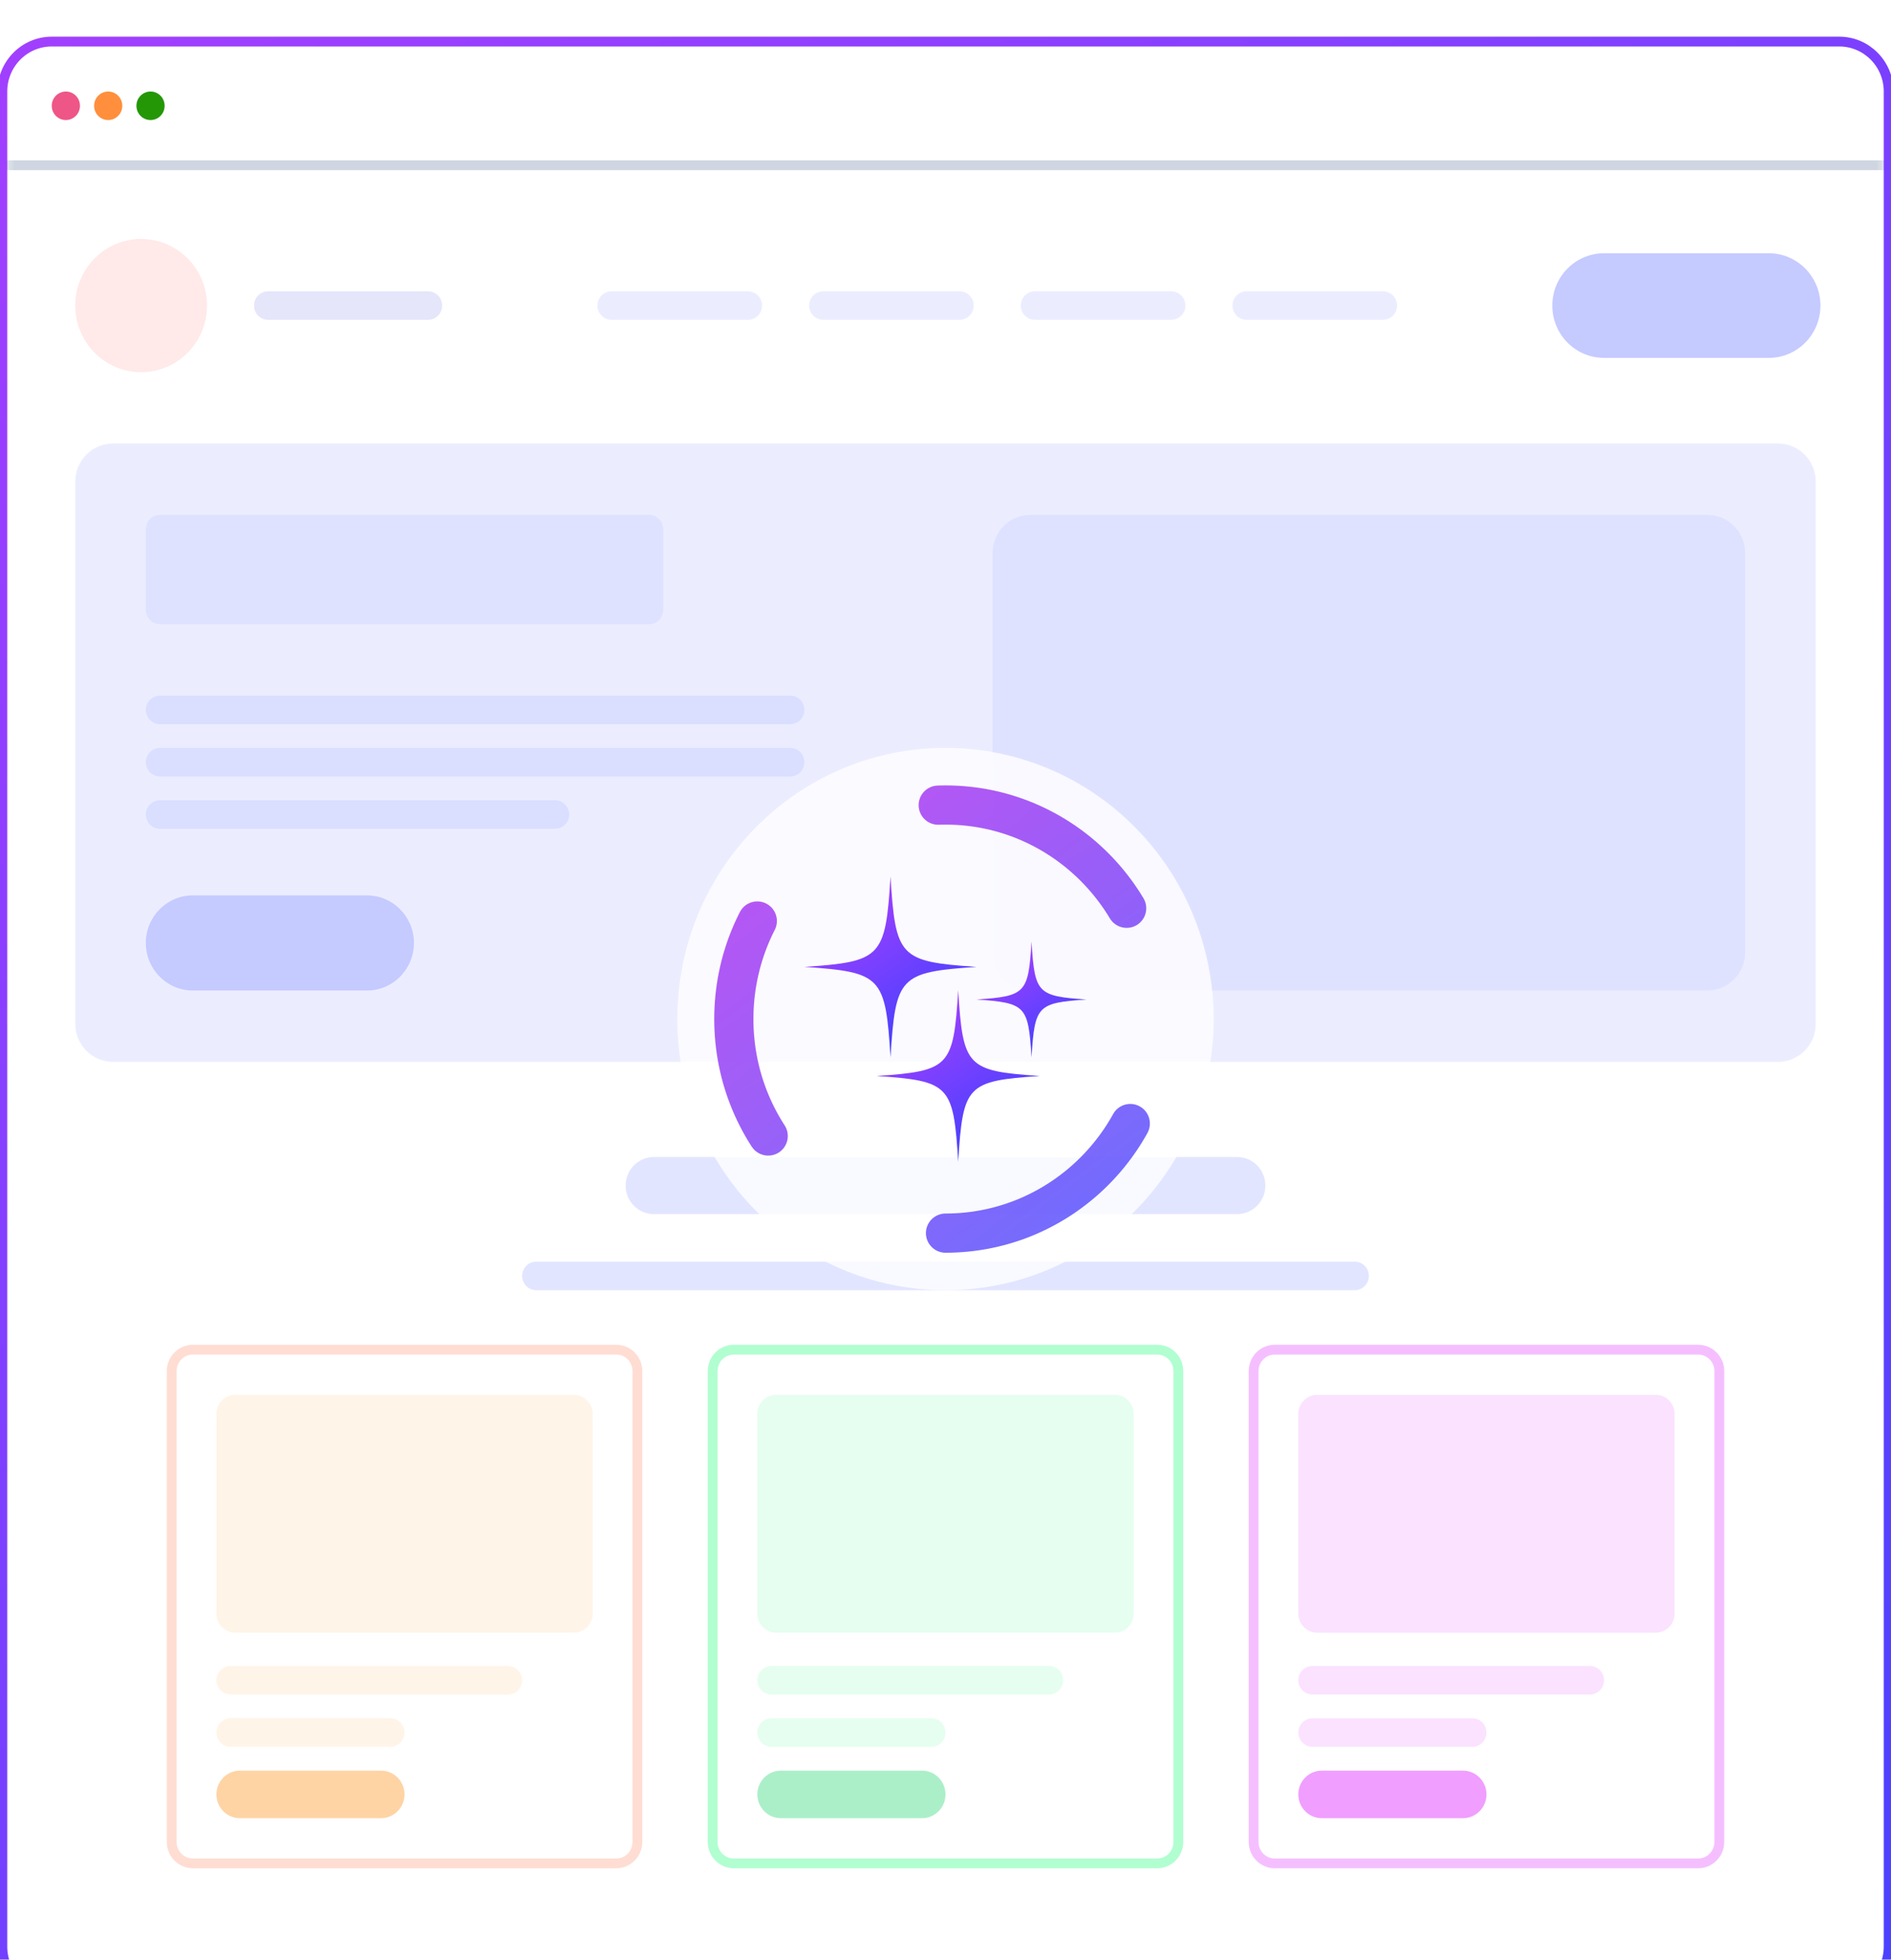 <svg width="193" height="200" viewBox="0 0 193 200" fill="none" xmlns="http://www.w3.org/2000/svg">
<g clip-path="url(#clip0_142_31036)">
<g filter="url(#filter0_d_142_31036)">
<mask id="mask0_142_31036" style="mask-type:luminance" maskUnits="userSpaceOnUse" x="0" y="0" width="193" height="200">
<path d="M187.719 0.485H5.281C2.63 0.485 0.48 2.659 0.48 5.34V194.66C0.48 197.341 2.63 199.514 5.281 199.514H187.719C190.371 199.514 192.52 197.341 192.52 194.66V5.34C192.52 2.659 190.371 0.485 187.719 0.485Z" fill="white"/>
</mask>
<g mask="url(#mask0_142_31036)">
<path d="M187.719 0.485H5.281C2.63 0.485 0.48 2.659 0.48 5.34V194.66C0.48 197.341 2.63 199.514 5.281 199.514H187.719C190.371 199.514 192.52 197.341 192.52 194.66V5.34C192.52 2.659 190.371 0.485 187.719 0.485Z" fill="white"/>
<path d="M0.48 12.864H192.52" stroke="#CFD6E1"/>
<path d="M6.722 8.252C7.517 8.252 8.162 7.6 8.162 6.796C8.162 5.992 7.517 5.34 6.722 5.34C5.926 5.34 5.281 5.992 5.281 6.796C5.281 7.6 5.926 8.252 6.722 8.252Z" fill="#EE5687"/>
<path d="M11.043 8.252C11.838 8.252 12.483 7.6 12.483 6.796C12.483 5.992 11.838 5.34 11.043 5.34C10.247 5.34 9.603 5.992 9.603 6.796C9.603 7.6 10.247 8.252 11.043 8.252Z" fill="#FF8F3D"/>
<path d="M15.364 8.252C16.159 8.252 16.804 7.6 16.804 6.796C16.804 5.992 16.159 5.34 15.364 5.34C14.568 5.34 13.923 5.992 13.923 6.796C13.923 7.6 14.568 8.252 15.364 8.252Z" fill="#249707"/>
<path d="M14.403 33.98C18.116 33.98 21.125 30.938 21.125 27.184C21.125 23.431 18.116 20.388 14.403 20.388C10.691 20.388 7.682 23.431 7.682 27.184C7.682 30.938 10.691 33.98 14.403 33.98Z" fill="#FFE9E9"/>
<path d="M43.69 25.728H27.366C26.571 25.728 25.926 26.38 25.926 27.184C25.926 27.989 26.571 28.641 27.366 28.641H43.69C44.485 28.641 45.13 27.989 45.13 27.184C45.13 26.38 44.485 25.728 43.69 25.728Z" fill="#E5E6FA"/>
<path d="M76.336 25.728H62.413C61.618 25.728 60.973 26.38 60.973 27.184C60.973 27.989 61.618 28.641 62.413 28.641H76.336C77.132 28.641 77.777 27.989 77.777 27.184C77.777 26.38 77.132 25.728 76.336 25.728Z" fill="#EBEDFF"/>
<path d="M97.941 25.728H84.018C83.222 25.728 82.578 26.38 82.578 27.184C82.578 27.989 83.222 28.641 84.018 28.641H97.941C98.736 28.641 99.381 27.989 99.381 27.184C99.381 26.38 98.736 25.728 97.941 25.728Z" fill="#EBEDFF"/>
<path d="M119.545 25.728H105.622C104.827 25.728 104.182 26.38 104.182 27.184C104.182 27.989 104.827 28.641 105.622 28.641H119.545C120.341 28.641 120.986 27.989 120.986 27.184C120.986 26.38 120.341 25.728 119.545 25.728Z" fill="#EBEDFF"/>
<path d="M141.15 25.728H127.227C126.431 25.728 125.787 26.38 125.787 27.184C125.787 27.989 126.431 28.641 127.227 28.641H141.15C141.945 28.641 142.59 27.989 142.59 27.184C142.59 26.38 141.945 25.728 141.15 25.728Z" fill="#EBEDFF"/>
<path d="M180.518 21.845H163.714C160.798 21.845 158.433 24.235 158.433 27.184C158.433 30.134 160.798 32.524 163.714 32.524H180.518C183.434 32.524 185.799 30.134 185.799 27.184C185.799 24.235 183.434 21.845 180.518 21.845Z" fill="#C5CAFF"/>
<path d="M181.478 41.262H11.523C9.402 41.262 7.682 43.001 7.682 45.146V100.486C7.682 102.63 9.402 104.369 11.523 104.369H181.478C183.599 104.369 185.319 102.63 185.319 100.486V45.146C185.319 43.001 183.599 41.262 181.478 41.262Z" fill="#EBEDFF"/>
<path d="M37.448 87.378H19.684C17.033 87.378 14.883 89.552 14.883 92.233C14.883 94.914 17.033 97.087 19.684 97.087H37.448C40.099 97.087 42.249 94.914 42.249 92.233C42.249 89.552 40.099 87.378 37.448 87.378Z" fill="#C5CAFF"/>
<path d="M66.254 48.544H16.324C15.528 48.544 14.883 49.196 14.883 50V58.252C14.883 59.056 15.528 59.709 16.324 59.709H66.254C67.049 59.709 67.694 59.056 67.694 58.252V50C67.694 49.196 67.049 48.544 66.254 48.544Z" fill="#DFE2FF"/>
<path d="M80.657 66.99H16.324C15.528 66.99 14.883 67.642 14.883 68.447C14.883 69.251 15.528 69.903 16.324 69.903H80.657C81.452 69.903 82.097 69.251 82.097 68.447C82.097 67.642 81.452 66.99 80.657 66.99Z" fill="#DADEFF"/>
<path d="M80.657 72.33H16.324C15.528 72.33 14.883 72.982 14.883 73.786C14.883 74.591 15.528 75.243 16.324 75.243H80.657C81.452 75.243 82.097 74.591 82.097 73.786C82.097 72.982 81.452 72.33 80.657 72.33Z" fill="#DADEFF"/>
<path d="M56.652 77.67H16.324C15.528 77.67 14.883 78.322 14.883 79.126C14.883 79.93 15.528 80.582 16.324 80.582H56.652C57.447 80.582 58.092 79.93 58.092 79.126C58.092 78.322 57.447 77.67 56.652 77.67Z" fill="#DADEFF"/>
<path d="M174.276 48.544H105.142C103.021 48.544 101.301 50.282 101.301 52.427V93.204C101.301 95.348 103.021 97.087 105.142 97.087H174.276C176.398 97.087 178.117 95.348 178.117 93.204V52.427C178.117 50.282 176.398 48.544 174.276 48.544Z" fill="#DFE2FF"/>
<path d="M126.266 114.078H66.734C65.143 114.078 63.853 115.382 63.853 116.99C63.853 118.599 65.143 119.903 66.734 119.903H126.266C127.857 119.903 129.147 118.599 129.147 116.99C129.147 115.382 127.857 114.078 126.266 114.078Z" fill="#E2E5FF"/>
<path d="M138.269 124.757H54.732C53.936 124.757 53.291 125.409 53.291 126.214C53.291 127.018 53.936 127.67 54.732 127.67H138.269C139.065 127.67 139.709 127.018 139.709 126.214C139.709 125.409 139.065 124.757 138.269 124.757Z" fill="#E2E5FF"/>
<path d="M62.893 133.738H19.684C18.491 133.738 17.524 134.716 17.524 135.922V183.981C17.524 185.187 18.491 186.165 19.684 186.165H62.893C64.087 186.165 65.054 185.187 65.054 183.981V135.922C65.054 134.716 64.087 133.738 62.893 133.738Z" fill="white" stroke="#FFDDD3"/>
<path d="M58.572 138.35H24.005C22.945 138.35 22.085 139.219 22.085 140.291V160.68C22.085 161.752 22.945 162.621 24.005 162.621H58.572C59.633 162.621 60.493 161.752 60.493 160.68V140.291C60.493 139.219 59.633 138.35 58.572 138.35Z" fill="#FFF4E8"/>
<path d="M51.851 166.02H23.525C22.73 166.02 22.085 166.672 22.085 167.476C22.085 168.28 22.73 168.932 23.525 168.932H51.851C52.647 168.932 53.291 168.28 53.291 167.476C53.291 166.672 52.647 166.02 51.851 166.02Z" fill="#FFF4E8"/>
<path d="M39.849 171.359H23.525C22.73 171.359 22.085 172.011 22.085 172.816C22.085 173.62 22.73 174.272 23.525 174.272H39.849C40.644 174.272 41.289 173.62 41.289 172.816C41.289 172.011 40.644 171.359 39.849 171.359Z" fill="#FFF4E8"/>
<path d="M38.888 176.699H24.485C23.16 176.699 22.085 177.785 22.085 179.126C22.085 180.466 23.16 181.553 24.485 181.553H38.888C40.214 181.553 41.289 180.466 41.289 179.126C41.289 177.785 40.214 176.699 38.888 176.699Z" fill="#FED4A5"/>
<path d="M118.105 133.738H74.896C73.703 133.738 72.735 134.716 72.735 135.922V183.981C72.735 185.187 73.703 186.165 74.896 186.165H118.105C119.298 186.165 120.265 185.187 120.265 183.981V135.922C120.265 134.716 119.298 133.738 118.105 133.738Z" fill="white" stroke="#B1FED1"/>
<path d="M113.784 138.35H79.217C78.156 138.35 77.296 139.219 77.296 140.291V160.68C77.296 161.752 78.156 162.621 79.217 162.621H113.784C114.845 162.621 115.704 161.752 115.704 160.68V140.291C115.704 139.219 114.845 138.35 113.784 138.35Z" fill="#E5FEF0"/>
<path d="M107.063 166.02H78.737C77.941 166.02 77.296 166.672 77.296 167.476C77.296 168.28 77.941 168.932 78.737 168.932H107.063C107.858 168.932 108.503 168.28 108.503 167.476C108.503 166.672 107.858 166.02 107.063 166.02Z" fill="#E5FEF0"/>
<path d="M95.06 171.359H78.737C77.941 171.359 77.296 172.011 77.296 172.816C77.296 173.62 77.941 174.272 78.737 174.272H95.06C95.856 174.272 96.5 173.62 96.5 172.816C96.5 172.011 95.856 171.359 95.06 171.359Z" fill="#E5FEF0"/>
<path d="M94.1 176.699H79.697C78.371 176.699 77.296 177.785 77.296 179.126C77.296 180.466 78.371 181.553 79.697 181.553H94.1C95.426 181.553 96.5 180.466 96.5 179.126C96.5 177.785 95.426 176.699 94.1 176.699Z" fill="#ABEFC8"/>
<path d="M173.316 133.738H130.107C128.914 133.738 127.947 134.716 127.947 135.922V183.981C127.947 185.187 128.914 186.165 130.107 186.165H173.316C174.509 186.165 175.477 185.187 175.477 183.981V135.922C175.477 134.716 174.509 133.738 173.316 133.738Z" fill="white" stroke="#F5BFFF"/>
<path d="M168.995 138.35H134.428C133.368 138.35 132.508 139.219 132.508 140.291V160.68C132.508 161.752 133.368 162.621 134.428 162.621H168.995C170.056 162.621 170.916 161.752 170.916 160.68V140.291C170.916 139.219 170.056 138.35 168.995 138.35Z" fill="#FBE2FF"/>
<path d="M162.274 166.02H133.948C133.153 166.02 132.508 166.672 132.508 167.476C132.508 168.28 133.153 168.932 133.948 168.932H162.274C163.069 168.932 163.714 168.28 163.714 167.476C163.714 166.672 163.069 166.02 162.274 166.02Z" fill="#FBE2FF"/>
<path d="M150.271 171.359H133.948C133.153 171.359 132.508 172.011 132.508 172.816C132.508 173.62 133.153 174.272 133.948 174.272H150.271C151.067 174.272 151.712 173.62 151.712 172.816C151.712 172.011 151.067 171.359 150.271 171.359Z" fill="#FBE2FF"/>
<path d="M149.311 176.699H134.908C133.583 176.699 132.508 177.785 132.508 179.126C132.508 180.466 133.583 181.553 134.908 181.553H149.311C150.637 181.553 151.712 180.466 151.712 179.126C151.712 177.785 150.637 176.699 149.311 176.699Z" fill="#F09EFF"/>
<path opacity="0.8" d="M96.5 127.67C111.614 127.67 123.866 115.282 123.866 100C123.866 84.718 111.614 72.33 96.5 72.33C81.387 72.33 69.135 84.718 69.135 100C69.135 115.282 81.387 127.67 96.5 127.67Z" fill="white"/>
<path opacity="0.75" d="M96.501 121.845C108.432 121.845 118.105 112.064 118.105 100C118.105 87.936 108.432 78.155 96.501 78.155C84.569 78.155 74.896 87.936 74.896 100C74.896 112.064 84.569 121.845 96.501 121.845Z" stroke="url(#paint0_linear_142_31036)" stroke-width="4" stroke-linecap="round" stroke-dasharray="23 23"/>
<path d="M99.656 98.003C104.689 98.346 104.954 98.624 105.28 103.914C105.606 98.624 105.87 98.346 110.904 98.003C105.87 97.661 105.606 97.383 105.28 92.093C104.954 97.383 104.689 97.661 99.656 98.003Z" fill="url(#paint1_linear_142_31036)"/>
<path d="M82.097 94.676C89.965 95.211 90.377 95.645 90.887 103.914C91.397 95.645 91.81 95.211 99.677 94.676C91.81 94.14 91.397 93.706 90.887 85.437C90.377 93.706 89.965 94.14 82.097 94.676Z" fill="url(#paint2_linear_142_31036)"/>
<path d="M89.466 105.809C96.921 106.316 97.313 106.727 97.796 114.563C98.278 106.727 98.67 106.316 106.125 105.809C98.67 105.301 98.278 104.889 97.796 97.054C97.313 104.889 96.921 105.301 89.466 105.809Z" fill="url(#paint3_linear_142_31036)"/>
</g>
<path d="M187.719 0.243H5.281C2.497 0.243 0.24 2.525 0.24 5.34V194.66C0.24 197.475 2.497 199.757 5.281 199.757H187.719C190.503 199.757 192.76 197.475 192.76 194.66V5.34C192.76 2.525 190.503 0.243 187.719 0.243Z" stroke="url(#paint4_linear_142_31036)"/>
</g>
</g>
<defs>
<filter id="filter0_d_142_31036" x="-20.26" y="-16.257" width="233.52" height="240.515" filterUnits="userSpaceOnUse" color-interpolation-filters="sRGB">
<feFlood flood-opacity="0" result="BackgroundImageFix"/>
<feColorMatrix in="SourceAlpha" type="matrix" values="0 0 0 0 0 0 0 0 0 0 0 0 0 0 0 0 0 0 127 0" result="hardAlpha"/>
<feOffset dy="4"/>
<feGaussianBlur stdDeviation="10"/>
<feComposite in2="hardAlpha" operator="out"/>
<feColorMatrix type="matrix" values="0 0 0 0 0 0 0 0 0 0 0 0 0 0 0 0 0 0 0.1 0"/>
<feBlend mode="normal" in2="BackgroundImageFix" result="effect1_dropShadow_142_31036"/>
<feBlend mode="normal" in="SourceGraphic" in2="effect1_dropShadow_142_31036" result="shape"/>
</filter>
<linearGradient id="paint0_linear_142_31036" x1="66.936" y1="63.592" x2="116.539" y2="130.904" gradientUnits="userSpaceOnUse">
<stop stop-color="#CC11EA"/>
<stop offset="1" stop-color="#2E42FF"/>
</linearGradient>
<linearGradient id="paint1_linear_142_31036" x1="101.07" y1="90.261" x2="110.104" y2="103.959" gradientUnits="userSpaceOnUse">
<stop stop-color="#C13EFF"/>
<stop offset="1" stop-color="#2E42FF"/>
</linearGradient>
<linearGradient id="paint2_linear_142_31036" x1="84.308" y1="82.573" x2="98.427" y2="103.983" gradientUnits="userSpaceOnUse">
<stop stop-color="#C13EFF"/>
<stop offset="1" stop-color="#2E42FF"/>
</linearGradient>
<linearGradient id="paint3_linear_142_31036" x1="91.561" y1="94.34" x2="104.94" y2="114.629" gradientUnits="userSpaceOnUse">
<stop stop-color="#C13EFF"/>
<stop offset="1" stop-color="#2E42FF"/>
</linearGradient>
<linearGradient id="paint4_linear_142_31036" x1="-43.689" y1="-90.777" x2="251.623" y2="268.892" gradientUnits="userSpaceOnUse">
<stop stop-color="#C13EFF"/>
<stop offset="1" stop-color="#2E42FF"/>
</linearGradient>
<clipPath id="clip0_142_31036">
<rect width="193" height="200" fill="white"/>
</clipPath>
</defs>
</svg>
